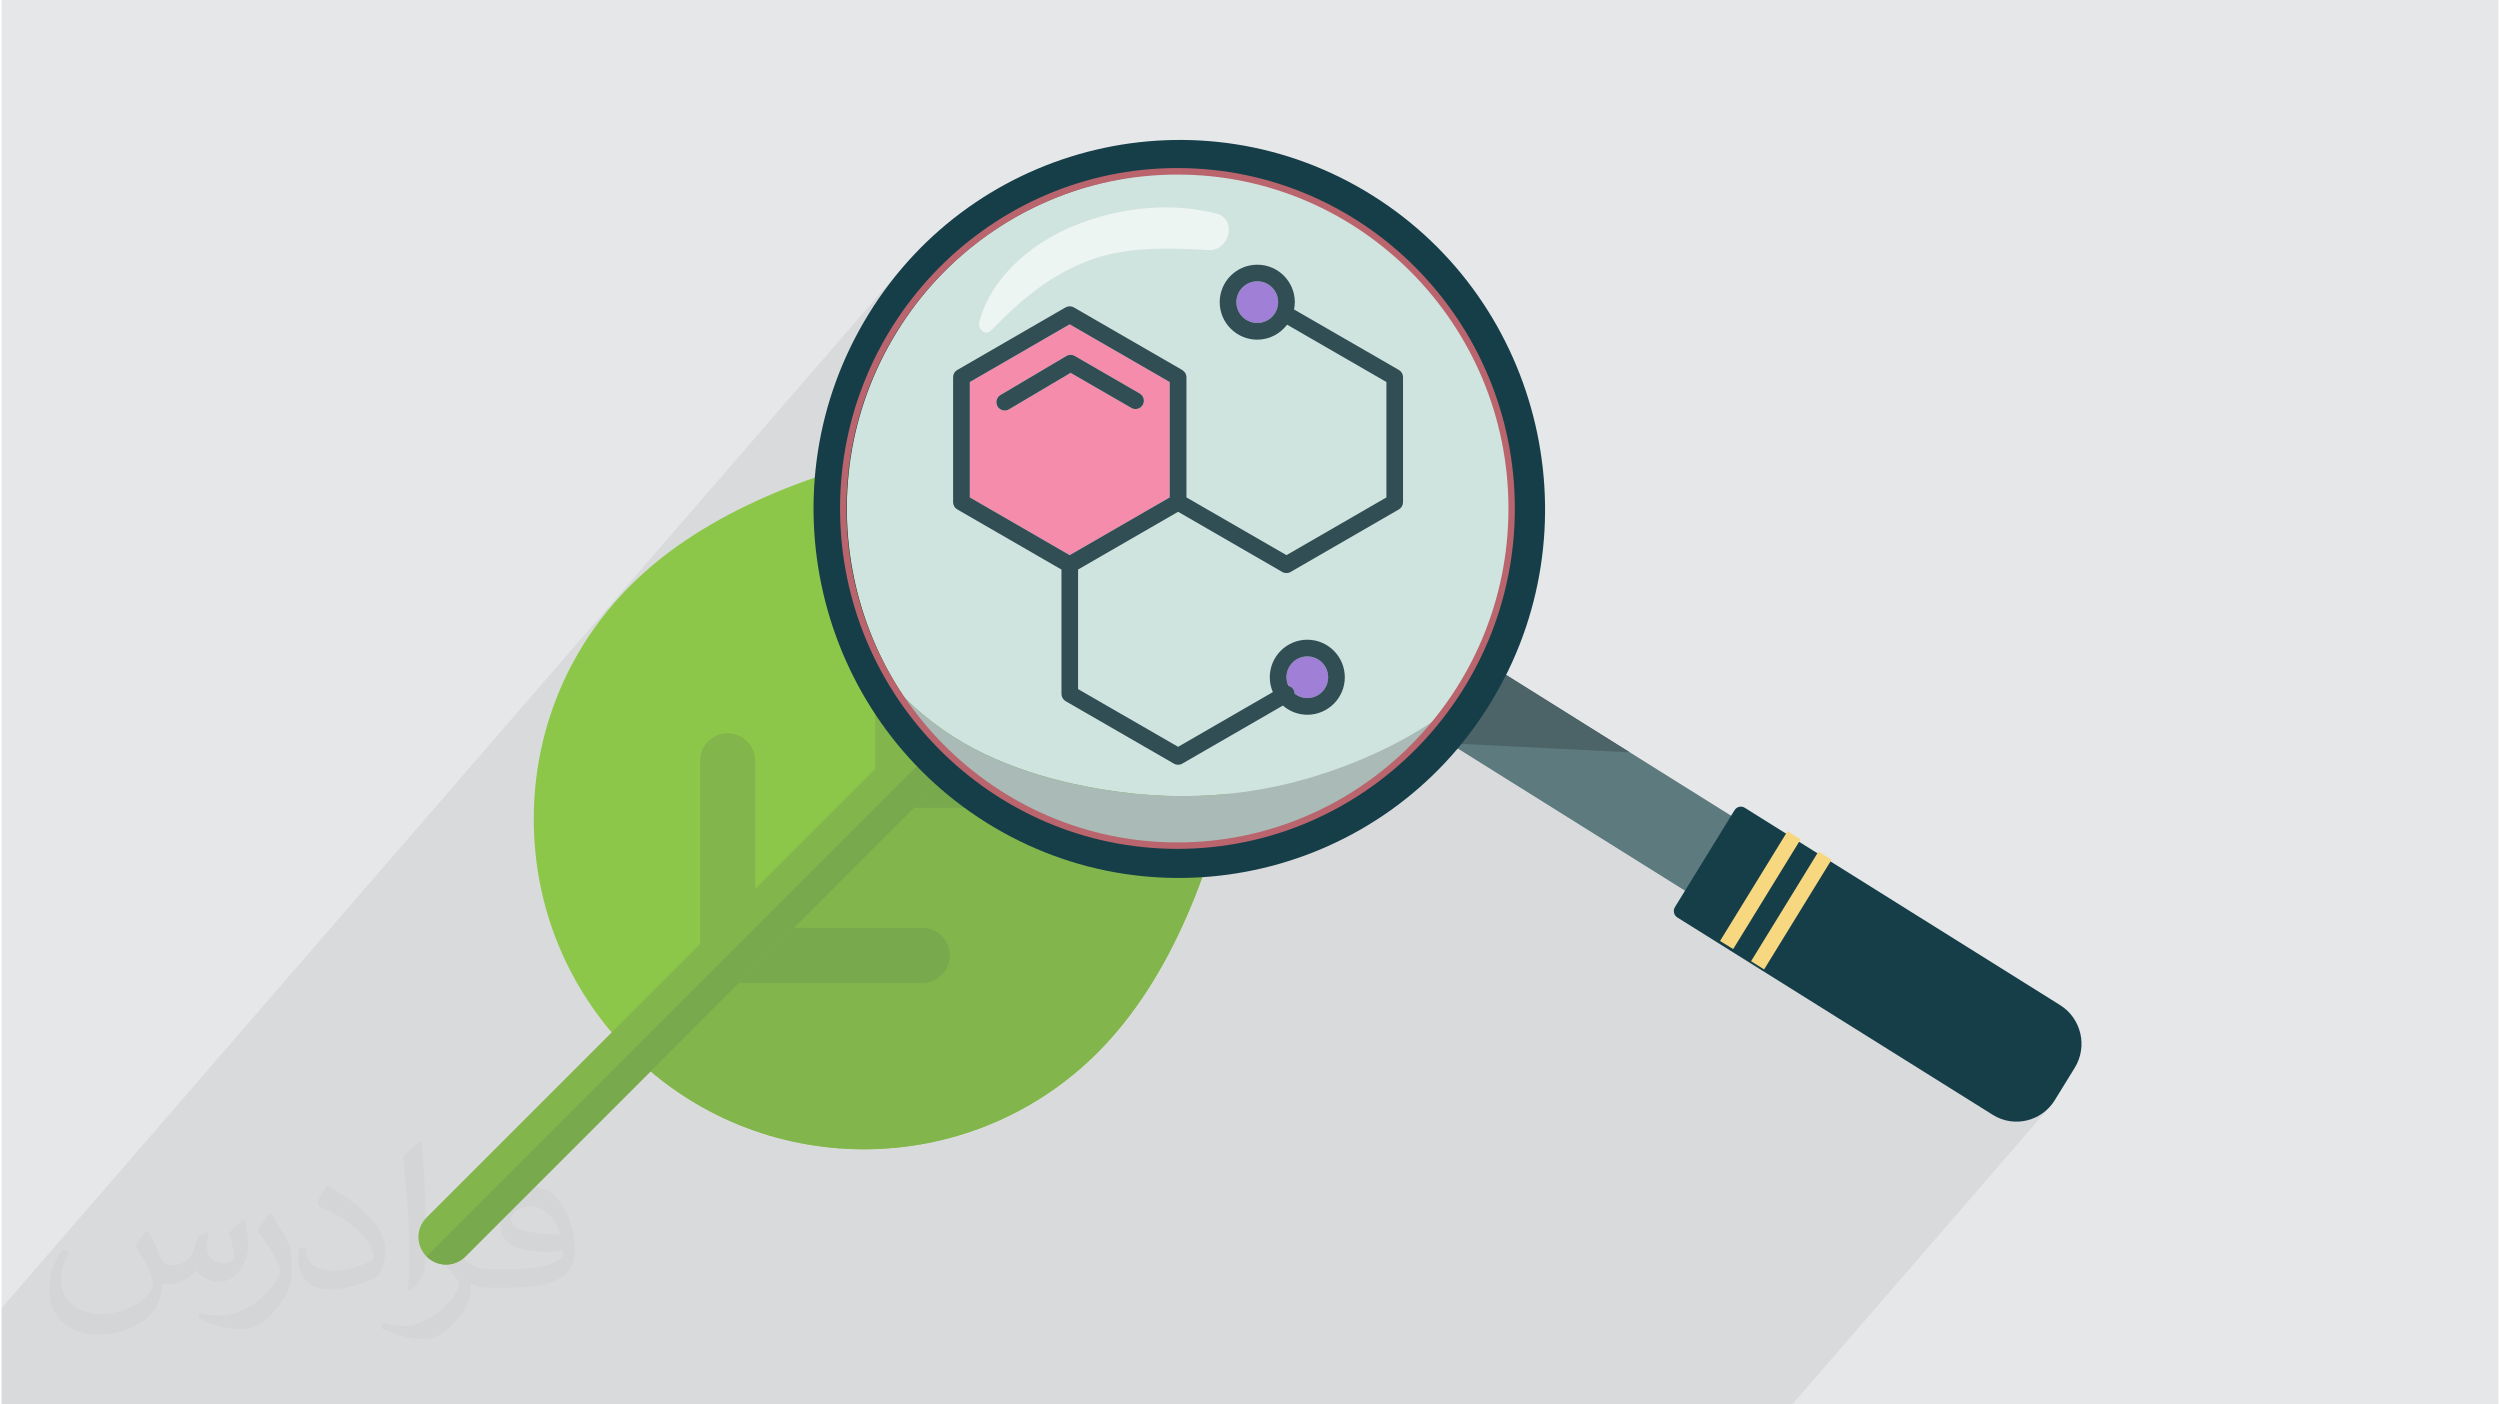 <?xml version="1.0" encoding="UTF-8"?>
<!DOCTYPE svg PUBLIC "-//W3C//DTD SVG 1.0//EN" "http://www.w3.org/TR/2001/REC-SVG-20010904/DTD/svg10.dtd">
<!-- Creator: CorelDRAW 2017 -->
<svg xmlns="http://www.w3.org/2000/svg" xml:space="preserve" width="356px" height="200px" version="1.0" style="shape-rendering:geometricPrecision; text-rendering:geometricPrecision; image-rendering:optimizeQuality; fill-rule:evenodd; clip-rule:evenodd"
viewBox="0 0 35600 20025"
 xmlns:xlink="http://www.w3.org/1999/xlink">
 <defs>
  <style type="text/css">
   <![CDATA[
    .fil16 {fill:#314E55}
    .fil14 {fill:#A07FD6}
    .fil0 {fill:#E6E7E8}
    .fil15 {fill:#F58CAC}
    .fil3 {fill:#8DC74A;fill-rule:nonzero}
    .fil4 {fill:#82B54C;fill-rule:nonzero}
    .fil5 {fill:#78A94C;fill-rule:nonzero}
    .fil11 {fill:#153E49;fill-rule:nonzero}
    .fil8 {fill:#4C6468;fill-rule:nonzero}
    .fil6 {fill:#5D7A7F;fill-rule:nonzero}
    .fil13 {fill:#BA656D;fill-rule:nonzero}
    .fil12 {fill:#F7D77F;fill-rule:nonzero}
    .fil1 {fill:#373435;fill-opacity:0.031}
    .fil2 {fill:#373435;fill-opacity:0.078}
    .fil10 {fill:url(#id0)}
    .fil9 {fill:url(#id1)}
    .fil17 {fill:url(#id2)}
    .fil7 {fill:url(#id3)}
   ]]>
  </style>
  <radialGradient id="id0" gradientUnits="userSpaceOnUse" gradientTransform="matrix(2.655 -0 -0 -2.655 -24457 30618)" cx="14780" cy="8378" r="51658" fx="14780" fy="8378">
   <stop offset="0" style="stop-opacity:1; stop-color:#AABBB7"/>
   <stop offset="1" style="stop-opacity:1; stop-color:#9EB4AF"/>
  </radialGradient>
  <radialGradient id="id1" gradientUnits="userSpaceOnUse" gradientTransform="matrix(2.146 -0 -0 -2.146 -16967 26499)" cx="14801" cy="8422" r="63894" fx="14801" fy="8422">
   <stop offset="0" style="stop-opacity:1; stop-color:#D0E4DF"/>
   <stop offset="1" style="stop-opacity:1; stop-color:#C1DCD6"/>
  </radialGradient>
  <radialGradient id="id2" gradientUnits="userSpaceOnUse" gradientTransform="matrix(5.711 -0 -0 -5.711 -69505 56265)" cx="14755" cy="8384" r="24014" fx="14755" fy="8384">
   <stop offset="0" style="stop-opacity:1; stop-color:#EDF5F3"/>
   <stop offset="1" style="stop-opacity:1; stop-color:#E7F1EF"/>
  </radialGradient>
  <radialGradient id="id3" gradientUnits="userSpaceOnUse" gradientTransform="matrix(21.013 -0 -0 -21.012 -295411 184611)" cx="14761" cy="8387" r="6526" fx="14761" fy="8387">
   <stop offset="0" style="stop-opacity:1; stop-color:#8EAFA6"/>
   <stop offset="1" style="stop-opacity:1; stop-color:#75A197"/>
  </radialGradient>
 </defs>
 <g id="Layer_x0020_1">
  <g id="_1939641403920">
   <path class="fil0" d="M0 0l35600 0 0 20025 -35600 0 0 -20025z"/>
   <path class="fil1" d="M2082 17547c68,103 112,202 155,312 32,64 49,183 199,183 44,0 107,-14 163,-45 63,-33 111,-83 136,-159l60 -202 146 -72 10 10c-20,76 -25,149 -25,206 0,169 146,233 262,233 68,0 129,-33 129,-95 0,-80 -34,-216 -78,-338 68,-68 136,-136 214,-191l12 6c34,144 53,286 53,381 0,93 -41,196 -75,264 -70,132 -194,237 -344,237 -114,0 -241,-57 -328,-163l-5 0c-82,102 -208,194 -412,194l-63 0c-10,134 -39,229 -83,314 -121,237 -480,404 -818,404 -470,0 -706,-272 -706,-633 0,-223 73,-431 185,-578l92 38c-70,134 -116,261 -116,385 0,338 274,499 592,499 293,0 657,-187 723,-404 -25,-237 -114,-349 -250,-565 41,-72 94,-144 160,-221l12 0 0 0 0 0zm5421 -1274c99,62 196,136 291,220 -53,75 -119,143 -201,203 -95,-77 -190,-143 -287,-213 66,-74 131,-146 197,-210l0 0 0 0zm51 926c-160,0 -291,105 -291,183 0,167 320,219 703,217 -48,-196 -216,-400 -412,-400zm-359 895c208,0 390,-6 529,-41 155,-40 286,-118 286,-172 0,-14 0,-31 -5,-45 -87,8 -187,8 -274,8 -281,0 -498,-64 -582,-222 -22,-44 -37,-93 -37,-149 0,-153 66,-303 182,-406 97,-85 204,-138 313,-138 197,0 354,158 464,408 60,136 102,293 102,491 0,132 -37,243 -119,326 -153,148 -435,204 -867,204l-196 0 0 0 -51 0c-107,0 -184,-19 -245,-66l-10 0c3,25 5,49 5,72 0,97 -32,221 -97,320 -192,286 -400,410 -580,410 -182,0 -405,-70 -606,-161l36 -70c65,27 155,45 279,45 325,0 752,-313 805,-618 -12,-25 -33,-58 -65,-93 -95,-113 -155,-208 -211,-307 48,-95 92,-171 133,-240l17 -2c139,283 265,446 546,446l44 0 0 0 204 0 0 0 0 0zm-1408 299c24,-130 27,-276 27,-413l0 -202c0,-377 -49,-926 -88,-1282 68,-75 163,-161 238,-219l22 6c51,450 63,971 63,1452 0,126 -5,249 -17,340 -7,114 -73,200 -214,332l-31 -14 0 0 0 0zm-1449 -596c7,177 94,317 398,317 189,0 349,-49 526,-134 32,-14 49,-33 49,-49 0,-111 -85,-258 -228,-392 -139,-126 -323,-237 -495,-311 -59,-25 -78,-52 -78,-77 0,-51 68,-158 124,-235l19 -2c197,103 418,256 580,427 148,157 240,316 240,489 0,128 -38,249 -102,361 -215,109 -446,192 -674,192 -277,0 -466,-130 -466,-436 0,-33 0,-84 12,-150l95 0 0 0 0 0zm-501 -503l173 278c63,103 121,215 121,392l0 227c0,183 -117,379 -306,573 -148,132 -279,188 -400,188 -180,0 -386,-56 -624,-159l27 -70c75,20 162,37 269,37 342,-2 692,-252 852,-557 19,-35 27,-68 27,-91 0,-35 -20,-74 -34,-109 -88,-165 -185,-315 -292,-454 56,-88 112,-173 173,-257l14 2 0 0 0 0z"/>
   <path class="fil2" d="M13055 4164l-1194 1379 35 -104 96 -244 109 -241 122 -238 136 -233 147 -227 157 -216 165 -205 -12828 14816 0 36 0 70 0 485 0 137 0 1 0 2 0 94 0 549 357 0 4 0 218 0 112 0 120 0 36 0 3 0 5 0 327 0 131 0 189 0 80 0 45 0 119 0 27 0 0 0 44 0 63 0 8 0 6 0 119 0 20 0 0 0 46 0 144 0 120 0 5 0 9 0 0 0 150 0 100 0 16 0 339 0 15 0 113 0 500 0 160 0 56 0 27 0 44 0 27 0 30 0 98 0 6 0 6 0 6 0 12 0 13 0 52 0 85 0 20 0 58 0 126 0 177 0 16 0 13 0 3 0 62 0 0 0 29 0 28 0 7 0 36 0 43 0 80 0 88 0 1 0 42 0 57 0 50 0 178 0 131 0 26 0 32 0 0 0 146 0 36 0 116 0 183 0 156 0 366 0 141 0 98 0 102 0 293 0 0 0 148 0 534 0 89 0 177 0 158 0 119 0 59 0 111 0 109 0 188 0 38 0 52 0 210 0 32 0 71 0 80 0 5 0 10 0 40 0 0 0 94 0 185 0 208 0 27 0 41 0 94 0 143 0 171 0 79 0 91 0 379 0 387 0 16 0 651 0 18 0 57 0 9 0 0 0 56 0 20 0 268 0 188 0 99 0 2502 0 2205 0 2 0 347 0 161 0 507 0 393 0 287 0 12 0 60 0 333 0 287 0 5055 0 715 0 3667 -4235 -96 83 -108 62 -117 40 -122 17 -124 -7 -122 -32 -117 -58 -3279 -2052 19 -21 -186 -117 961 -1564 -983 1135 -241 -151 783 -1274 -990 1144 -472 -295 707 -1149 13 -17 -908 1048 -1430 -895 -1757 -1099 -52 -33 658 -1069 -2169 2505 -34 16 1295 -1496 151 -176 143 -183 135 -191 125 -197 116 -203 106 -209 97 -215 86 -220 76 -226 65 -230 53 -234 43 -239 31 -243 18 -246 6 -249 -6 -250 -18 -246 -31 -243 -43 -238 -53 -235 -65 -230 -76 -225 -86 -221 -97 -215 -106 -209 -116 -203 -125 -197 -135 -190 -143 -184 -151 -176 -159 -169 -167 -161 -175 -152 -182 -144 -189 -136 -195 -126 -201 -117 -208 -108 -213 -97 -218 -87 -223 -76 -229 -66 -232 -54 -237 -43 -240 -31 -244 -18 -248 -7 -247 7 -244 18 -240 31 -237 43 -232 54 -229 66 -223 76 -218 87 -213 97 -208 108 -201 117 -196 126 -188 136 -182 144 -175 152 -167 161 -159 169 -151 176zm9329 7523l832 -960 -1176 -60 380 -438 -968 -606 0 0 0 0m80 -2322l0 0 44 -51 -44 51z"/>
   <g>
    <g>
     <path class="fil3" d="M12294 16386c-1205,0 -2411,-459 -3329,-1377l0 0c-888,-888 -1377,-2071 -1377,-3330 0,-1259 489,-2441 1377,-3330 2145,-2145 6482,-2346 8048,-2345 325,0 531,9 573,11 202,10 363,171 373,373 2,42 11,248 11,573 1,1567 -200,5903 -2345,8048 -918,918 -2124,1377 -3331,1377z"/>
     <path class="fil4" d="M12294 16386c1207,0 2412,-459 3331,-1377 2145,-2145 2346,-6481 2345,-8048 0,-325 -9,-531 -11,-573 -5,-101 -48,-192 -115,-259l-8879 8880c918,918 2124,1377 3329,1377z"/>
     <path class="fil4" d="M12850 11517c-217,0 -393,-176 -393,-393l0 -2775c0,-216 176,-392 393,-392 216,0 392,176 392,392l0 2775c0,217 -176,393 -392,393z"/>
     <path class="fil5" d="M15625 11517l-2775 0c-217,0 -393,-176 -393,-393 0,-217 176,-392 393,-392l2775 0c216,0 392,175 392,392 0,217 -176,393 -392,393z"/>
     <path class="fil4" d="M10352 14014c-216,0 -392,-176 -392,-392l0 -2775c0,-217 176,-393 392,-393 217,0 393,176 393,393l0 2775c0,216 -176,392 -393,392z"/>
     <path class="fil5" d="M13127 14014l-2775 0c-216,0 -392,-176 -392,-392 0,-217 176,-393 392,-393l2775 0c217,0 393,176 393,393 0,216 -176,392 -393,392z"/>
     <path class="fil4" d="M6337 18030c-101,0 -201,-39 -278,-116 -76,-76 -115,-177 -115,-277 0,-100 39,-201 115,-277l9011 -9011c153,-153 401,-153 555,0 153,154 153,402 0,555l-9011 9010c-76,77 -177,116 -277,116z"/>
     <path class="fil5" d="M6337 18030c100,0 201,-39 277,-116l9011 -9010c153,-153 153,-401 0,-555 0,0 -1,0 -1,0l-9565 9565c77,77 177,116 278,116z"/>
    </g>
    <g>
     <path class="fil6" d="M25619 12231l-657 1069 -4387 -2745 658 -1069 4386 2745z"/>
     <path class="fil7" d="M22420 10229l-968 -606 0 0 968 606z"/>
     <path class="fil8" d="M23216 10727l-2400 -121c147,-180 284,-372 409,-575 82,-134 158,-270 227,-408l968 606 796 498z"/>
     <path class="fil9" d="M16837 11351c-299,0 -598,-20 -898,-60 -865,-114 -1790,-376 -2513,-884 -201,-141 -391,-298 -562,-472 -1011,-1514 -1115,-3550 -101,-5199 896,-1459 2449,-2261 4037,-2261 852,0 1715,231 2491,717 2222,1390 2908,4344 1530,6586 -91,148 -189,289 -293,424 -573,407 -1239,702 -1905,897 -586,170 -1184,252 -1786,252zm-241 -8394c-475,0 -953,107 -1384,296 -564,249 -1113,722 -1273,1342 -18,70 40,147 104,147 22,0 45,-9 66,-30 381,-396 784,-743 1293,-958 392,-167 799,-209 1210,-209 200,0 401,10 601,20 5,1 10,1 15,1 279,0 392,-444 95,-520 -237,-61 -482,-89 -727,-89z"/>
     <path class="fil10" d="M16784 12038c-852,0 -1715,-231 -2491,-717 -587,-367 -1066,-843 -1429,-1386 171,174 361,331 562,472 723,508 1648,770 2513,884 300,40 599,60 898,60 602,0 1200,-82 1786,-252 666,-195 1332,-490 1905,-897 -919,1189 -2318,1837 -3744,1836z"/>
     <path class="fil11" d="M29559 15224l-284 461c-187,305 -584,399 -885,210l-4497 -2814c-50,-31 -65,-97 -35,-147l851 -1383c31,-50 96,-65 145,-34l4497 2814c302,189 395,589 208,893z"/>
     <path class="fil12" d="M25650 11968l-961 1564 -187 -116 962 -1565 186 117z"/>
     <path class="fil12" d="M26092 12257l-962 1565 -186 -117 961 -1564 187 116z"/>
     <path class="fil11" d="M12763 4736c-1378,2241 -692,5195 1530,6585 2222,1390 5150,698 6528,-1543 1378,-2242 692,-5196 -1530,-6586 -2222,-1390 -5150,-698 -6528,1544zm8462 5295c-1516,2466 -4738,3227 -7183,1698 -2444,-1530 -3199,-4780 -1683,-7246 1516,-2466 4738,-3228 7183,-1699 2444,1530 3199,4781 1683,7247z"/>
     <path class="fil13" d="M16765 2489c-2602,0 -4719,2135 -4719,4761 0,2625 2117,4761 4719,4761 2603,0 4720,-2136 4720,-4761 0,-2626 -2117,-4761 -4720,-4761zm0 9614c-2652,0 -4810,-2177 -4810,-4853 0,-2677 2158,-4854 4810,-4854 2653,0 4811,2177 4811,4854 0,2676 -2158,4853 -4811,4853z"/>
     <path class="fil14" d="M17904 4011c-164,0 -298,133 -298,297 0,164 134,297 298,297 164,0 297,-133 297,-297 0,-164 -134,-297 -297,-297z"/>
     <path class="fil14" d="M18421 9834c10,18 14,37 15,56 50,39 112,63 180,63 165,0 298,-133 298,-296 0,-165 -133,-298 -298,-298 -163,0 -296,133 -296,298 0,43 10,84 27,122 30,8 57,27 74,55l0 0z"/>
     <path class="fil15" d="M13805 5447l0 1645 1424 823 1426 -823 0 -1645 -1426 -823 -1424 823zm1496 -372l926 535c57,33 77,105 44,163 -33,56 -106,75 -163,43l-866 -500 -878 520c-20,12 -40,17 -61,17 -41,0 -80,-21 -102,-58 -33,-56 -15,-130 41,-163l939 -556c37,-22 83,-22 120,-1l0 0z"/>
     <path class="fil16" d="M14242 5632c-56,33 -74,107 -41,163 22,37 61,58 102,58 21,0 41,-5 61,-17l878 -520 866 500c57,33 130,13 163,-43 33,-58 13,-130 -44,-163l-926 -535c-37,-21 -83,-21 -120,1l-939 556 0 0z"/>
     <path class="fil16" d="M19923 5275l-1495 -863c6,-34 11,-68 11,-104 0,-295 -240,-534 -535,-534 -296,0 -536,239 -536,534 0,295 240,535 536,535 174,0 327,-85 425,-214l1416 818 0 1645 -1425 823 -1426 -823 0 -1714c0,-41 -22,-76 -53,-97 -3,-2 -5,-4 -8,-6l-8 -5c-2,0 -3,-1 -4,-2l-1532 -885c-37,-21 -82,-21 -119,0l-1544 892c-37,21 -59,60 -59,103l0 1783c0,42 22,81 59,102l1486 858 0 1773c0,43 23,82 59,103l1544 891c19,11 39,16 60,16 20,0 41,-5 59,-16l1435 -828c94,81 214,131 348,131 295,0 535,-240 535,-534 0,-296 -240,-536 -535,-536 -295,0 -535,240 -535,536 0,74 16,146 44,211l-1351 780 -1426 -823 0 -1705 1426 -823 1485 858c19,11 39,16 60,16 20,0 41,-5 59,-16l1544 -892c37,-21 59,-60 59,-102l0 -1783c0,-43 -22,-82 -59,-103l0 0zm-2019 -670c-164,0 -298,-133 -298,-297 0,-164 134,-297 298,-297 164,0 297,133 297,297 0,164 -134,297 -297,297zm712 4754c165,0 298,133 298,297 0,164 -133,297 -298,297 -68,0 -130,-24 -180,-63 -2,-55 -35,-98 -89,-111 -17,-38 -27,-79 -27,-123 0,-164 133,-297 297,-297l-1 0zm-1961 -2267l-1426 823 -1424 -823 0 -1645 1424 -823 1426 823 0 1645z"/>
     <path class="fil17" d="M14043 4742c-64,0 -122,-77 -104,-147 160,-620 709,-1093 1273,-1342 431,-189 909,-296 1384,-296 245,0 490,28 727,89 297,76 184,520 -95,520 -5,0 -10,0 -15,-1 -200,-10 -401,-20 -601,-20 -411,0 -818,42 -1210,209 -509,215 -912,562 -1293,958 -21,21 -44,30 -66,30z"/>
    </g>
   </g>
  </g>
 </g>
</svg>
